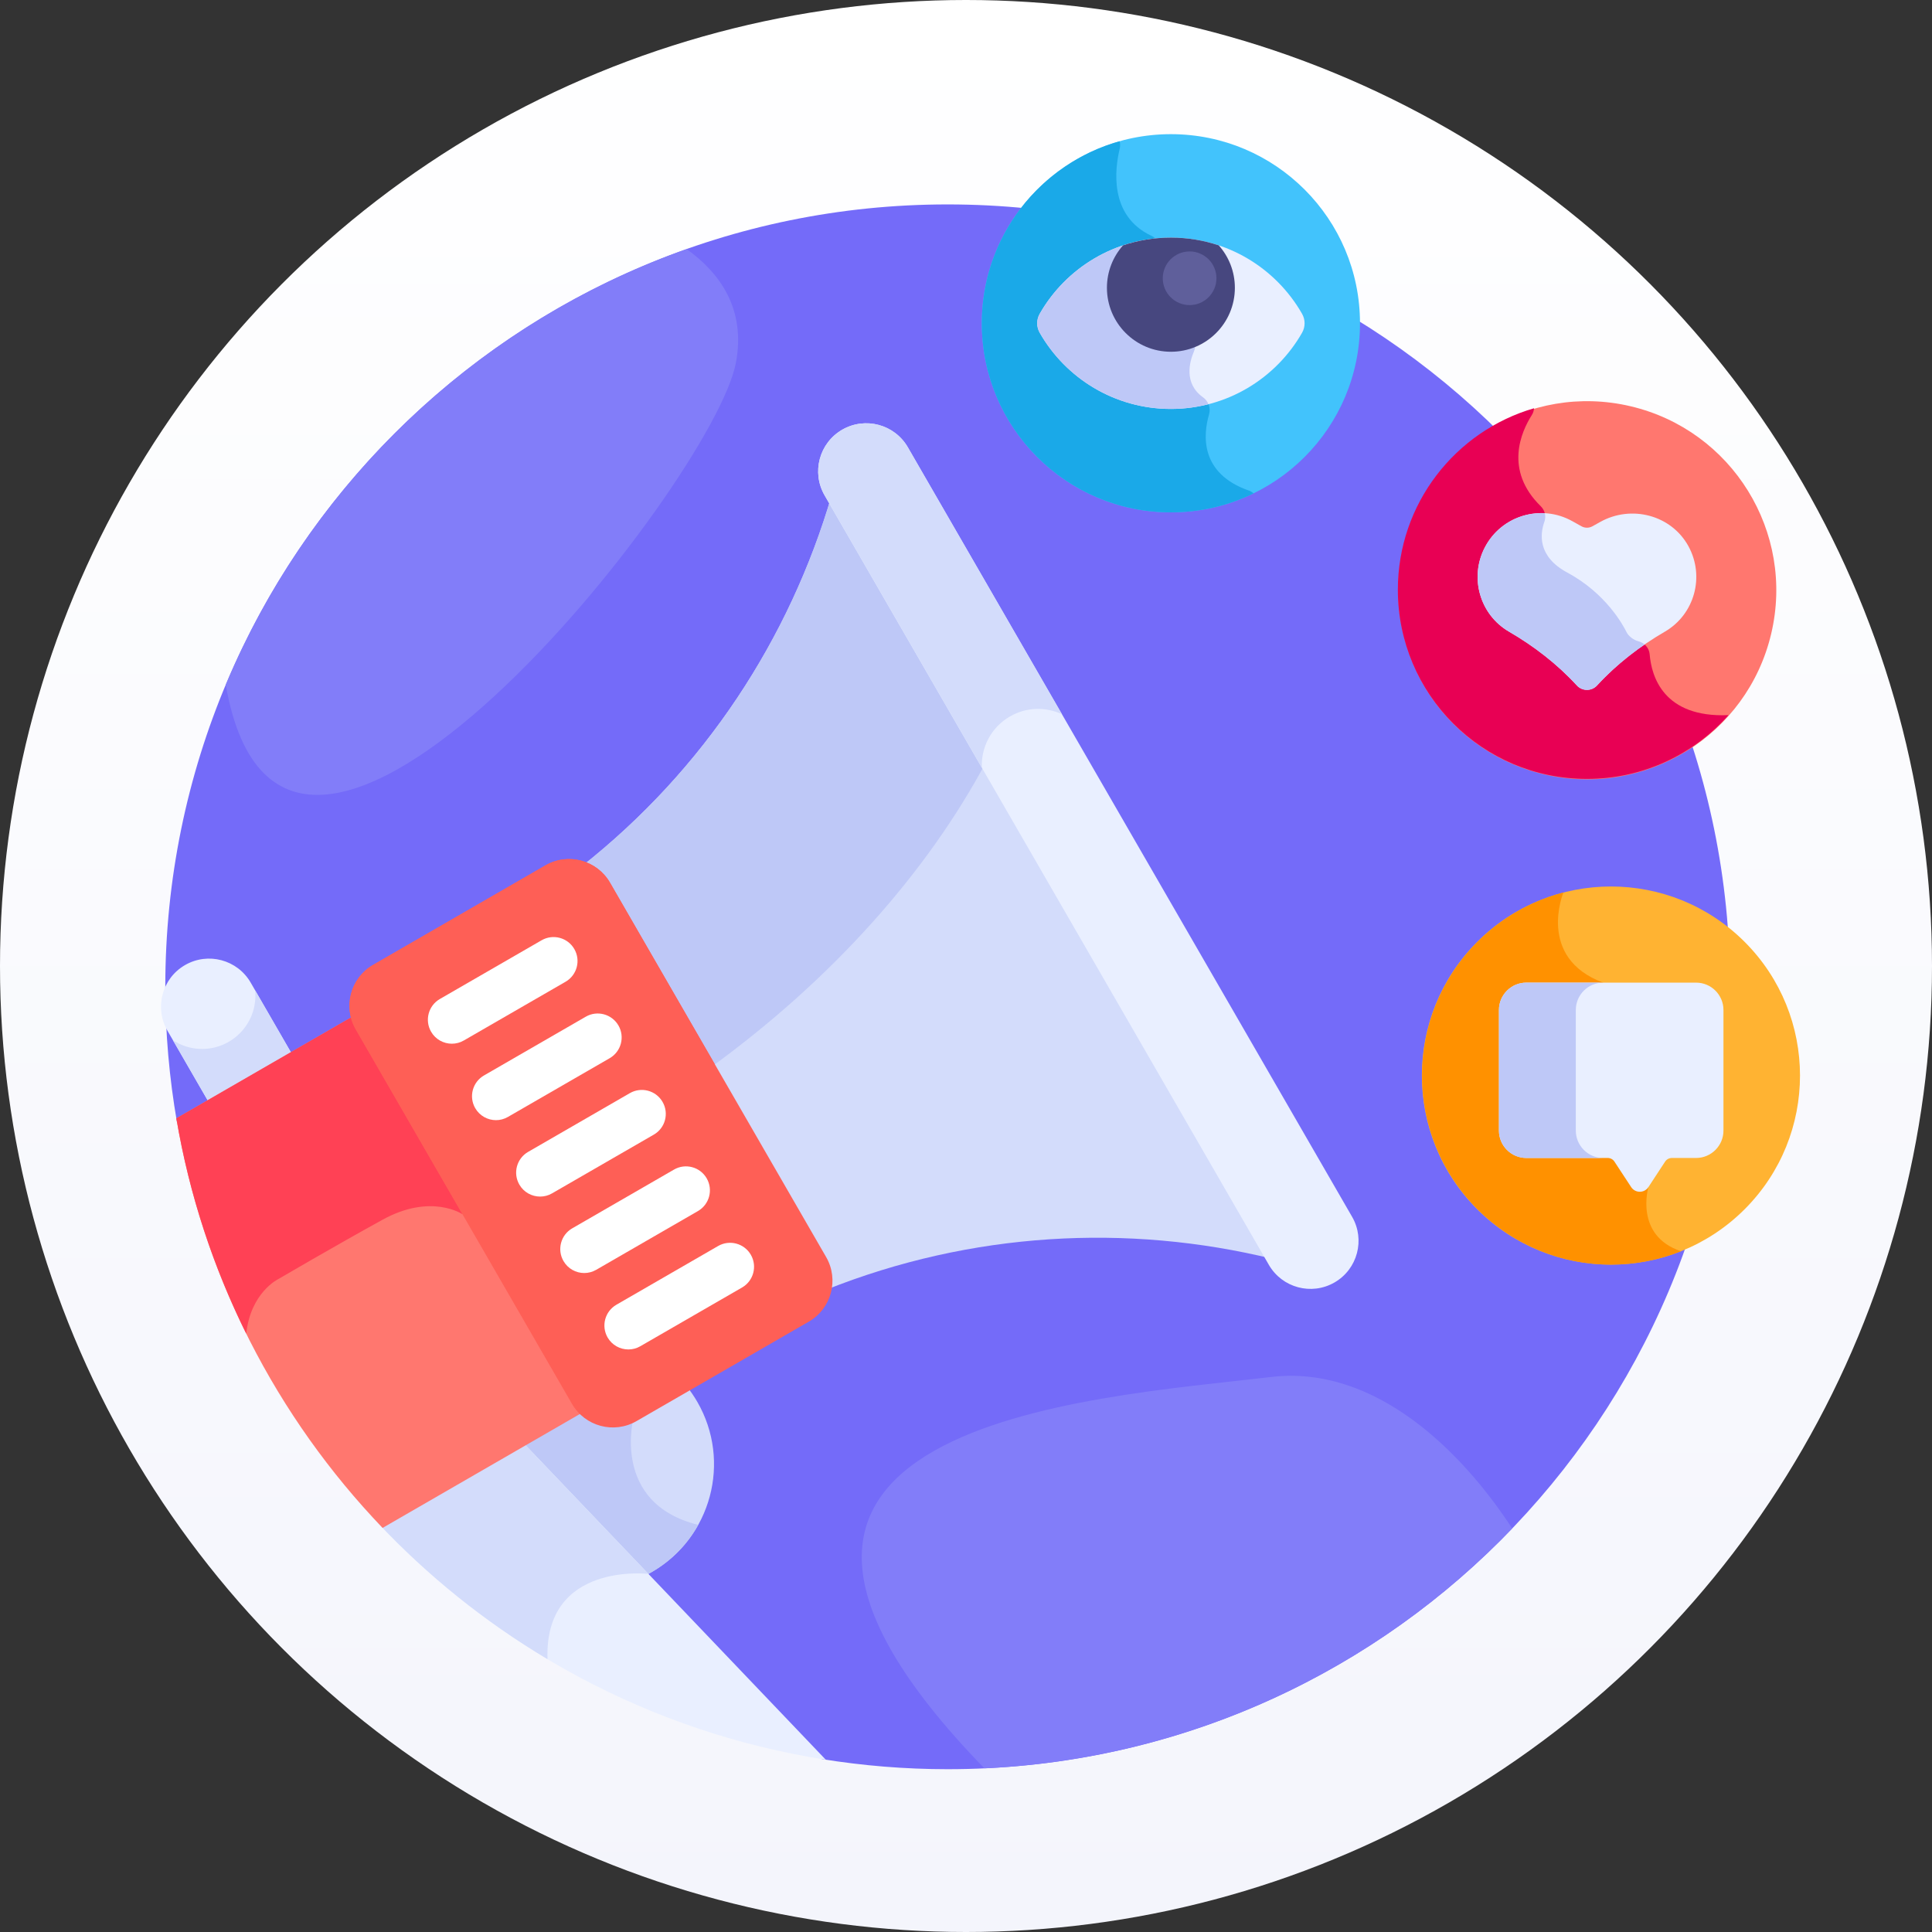 <?xml version="1.0" encoding="UTF-8"?>
<svg width="72px" height="72px" viewBox="0 0 72 72" version="1.1" xmlns="http://www.w3.org/2000/svg" xmlns:xlink="http://www.w3.org/1999/xlink">
    <rect x="0" y="0" width="72" height="72" fill="#333333" stroke="none"/>
    <title>Group 2</title>
    <defs>
        <linearGradient x1="50%" y1="100%" x2="50%" y2="6.16297582e-31%" id="linearGradient-1">
            <stop stop-color="#F4F5FC" offset="0%"></stop>
            <stop stop-color="#FFFFFF" offset="100%"></stop>
        </linearGradient>
    </defs>
    <g id="Flow-Name-(mobile)" stroke="none" stroke-width="1" fill="none" fill-rule="evenodd">
        <g id="1a-home" transform="translate(-144, -1848)">
            <g id="section-2" transform="translate(18, 1471)">
                <g id="1" transform="translate(6, 377)">
                    <g id="Group-2" transform="translate(120, 0)">
                        <circle id="Oval" fill="url(#linearGradient-1)" cx="36" cy="36" r="36"></circle>
                        <g id="social-media" transform="translate(6, 5)" fill-rule="nonzero">
                            <path d="M29.317,2.618 C13.214,2.618 0.16,15.673 0.16,31.775 C0.16,33.496 0.31,35.18 0.595,36.818 L24.63,60.556 C26.156,60.802 27.721,60.933 29.317,60.933 C45.419,60.933 58.474,47.879 58.474,31.776 C58.474,15.673 45.42,2.618 29.317,2.618 Z" id="Path" fill="#746BF9"></path>
                            <circle id="Oval" fill="#42C3FC" cx="37.636" cy="7.047" r="7.047"></circle>
                            <path d="M40.72,13.385 C40.669,13.343 40.612,13.307 40.546,13.284 C38.691,12.638 38.844,11.178 39.057,10.447 C39.127,10.206 39.036,9.951 38.831,9.805 C38.104,9.285 38.334,8.474 38.492,8.105 C38.549,7.972 38.555,7.822 38.506,7.686 L37.215,4.116 C37.161,3.969 37.049,3.852 36.907,3.786 C35.309,3.036 35.554,1.26 35.728,0.544 C35.751,0.45 35.749,0.355 35.725,0.264 C32.762,1.098 30.589,3.818 30.589,7.047 C30.589,10.939 33.744,14.094 37.636,14.094 C38.742,14.094 39.789,13.839 40.72,13.385 L40.72,13.385 Z" id="Path" fill="#1AA9E8"></path>
                            <path d="M37.636,3.855 C35.544,3.855 33.718,4.997 32.749,6.692 C32.622,6.912 32.622,7.182 32.749,7.403 C33.718,9.098 35.544,10.24 37.636,10.24 C39.728,10.24 41.554,9.098 42.523,7.403 C42.65,7.182 42.65,6.912 42.523,6.692 C41.554,4.997 39.728,3.855 37.636,3.855 Z" id="Path" fill="#E9EFFF"></path>
                            <path d="M38.831,9.805 C38.104,9.285 38.334,8.474 38.492,8.105 C38.549,7.972 38.555,7.822 38.506,7.686 L37.215,4.116 C37.182,4.027 37.126,3.95 37.057,3.888 C35.21,4.077 33.627,5.156 32.749,6.692 C32.622,6.912 32.622,7.183 32.749,7.403 C33.718,9.098 35.544,10.24 37.636,10.24 C38.119,10.24 38.587,10.176 39.034,10.062 C38.993,9.961 38.925,9.871 38.831,9.805 L38.831,9.805 Z" id="Path" fill="#BEC8F7"></path>
                            <circle id="Oval" fill="#FF776F" transform="translate(53.15, 16.998) rotate(-76.7) translate(-53.15, -16.998)" cx="53.15" cy="16.998" r="7.046"></circle>
                            <path d="M55.478,19.382 C55.459,19.148 55.287,18.958 55.059,18.898 C54.868,18.848 54.742,18.729 54.679,18.654 C54.652,18.622 54.63,18.587 54.612,18.55 C54.501,18.322 53.863,17.12 52.413,16.341 C51.294,15.74 51.392,14.899 51.555,14.444 C51.628,14.241 51.573,14.015 51.419,13.865 C50.042,12.52 50.698,11.078 51.084,10.472 C51.135,10.393 51.162,10.304 51.17,10.214 C48.237,11.067 46.094,13.773 46.094,16.98 C46.094,20.872 49.249,24.027 53.141,24.027 C55.241,24.027 57.125,23.108 58.416,21.651 C55.989,21.754 55.545,20.203 55.478,19.382 L55.478,19.382 Z" id="Path" fill="#E80054"></path>
                            <path d="M56.924,15.357 C56.287,14.19 54.791,13.803 53.631,14.454 L53.347,14.612 C53.219,14.684 53.063,14.684 52.935,14.612 L52.6,14.425 C51.432,13.77 49.954,14.211 49.336,15.399 L49.336,15.399 C48.752,16.519 49.145,17.906 50.237,18.54 C51.159,19.075 52.032,19.745 52.766,20.546 C52.967,20.765 53.315,20.765 53.516,20.546 C54.25,19.745 55.123,19.075 56.045,18.54 C57.151,17.898 57.54,16.484 56.924,15.357 Z" id="Path" fill="#E9EFFF"></path>
                            <path d="M50.237,18.54 C51.159,19.075 52.032,19.745 52.766,20.546 C52.967,20.765 53.315,20.765 53.516,20.546 C54.046,19.968 54.649,19.459 55.29,19.019 C55.225,18.963 55.146,18.921 55.059,18.898 C54.868,18.848 54.742,18.729 54.679,18.654 C54.652,18.622 54.63,18.587 54.612,18.55 C54.501,18.322 53.863,17.12 52.413,16.341 C51.294,15.74 51.392,14.899 51.555,14.444 C51.592,14.34 51.596,14.23 51.57,14.128 C50.671,14.079 49.781,14.544 49.336,15.399 L49.336,15.399 C48.752,16.519 49.145,17.906 50.237,18.54 Z" id="Path" fill="#BEC8F7"></path>
                            <circle id="Oval" fill="#FFB332" transform="translate(54.035, 35.083) rotate(-45) translate(-54.035, -35.083)" cx="54.035" cy="35.083" r="7.046"></circle>
                            <path d="M55.431,39.24 L53.743,31.62 C51.259,30.694 52.26,28.269 52.263,28.261 C49.234,29.051 46.998,31.804 46.998,35.081 C46.998,38.973 50.153,42.128 54.045,42.128 C54.964,42.128 55.841,41.95 56.646,41.63 C54.896,41.046 55.431,39.24 55.431,39.24 L55.431,39.24 Z" id="Path" fill="#FF9100"></path>
                            <path d="M50.879,31.62 L57.21,31.62 C57.77,31.62 58.228,32.077 58.228,32.637 L58.228,37.136 C58.228,37.696 57.77,38.154 57.21,38.154 L56.305,38.154 C56.204,38.154 56.11,38.205 56.054,38.289 L55.431,39.24 C55.279,39.471 54.94,39.471 54.789,39.24 L54.165,38.289 C54.11,38.205 54.016,38.154 53.915,38.154 L50.879,38.154 C50.319,38.154 49.861,37.696 49.861,37.136 L49.861,32.637 C49.862,32.077 50.32,31.62 50.879,31.62 L50.879,31.62 Z" id="Path" fill="#E9EFFF"></path>
                            <path d="M52.726,37.136 L52.726,32.637 C52.726,32.077 53.184,31.62 53.743,31.62 L50.879,31.62 C50.32,31.62 49.862,32.077 49.862,32.637 L49.862,37.136 C49.862,37.696 50.32,38.154 50.879,38.154 L53.743,38.154 C53.184,38.154 52.726,37.696 52.726,37.136 L52.726,37.136 Z" id="Path" fill="#BEC8F7"></path>
                            <path d="M35.852,4.144 C35.479,4.565 35.252,5.118 35.252,5.725 C35.252,7.042 36.319,8.109 37.636,8.109 C38.953,8.109 40.02,7.042 40.02,5.725 C40.02,5.118 39.793,4.565 39.42,4.144 C38.859,3.957 38.259,3.855 37.636,3.855 C37.012,3.855 36.413,3.957 35.852,4.144 Z" id="Path" fill="#47477F"></path>
                            <path d="M17.621,47.789 C17.018,48.137 16.248,48.041 15.75,47.554 L15.642,47.448 L13.271,48.817 L17.979,53.749 C18.083,53.698 18.186,53.646 18.287,53.587 C20.508,52.305 21.269,49.465 19.987,47.244 C19.866,47.035 19.731,46.838 19.585,46.656 L17.621,47.789 Z" id="Path" fill="#D3DCFB"></path>
                            <path d="M15.75,47.554 L15.642,47.448 L13.271,48.817 L17.979,53.749 C18.083,53.698 18.186,53.646 18.287,53.587 C19.041,53.152 19.626,52.537 20.021,51.828 C16.727,51.012 17.621,47.789 17.621,47.789 C17.018,48.138 16.248,48.041 15.75,47.554 L15.75,47.554 Z" id="Path" fill="#BEC8F7"></path>
                            <path d="M13.401,48.665 L8.071,51.742 C12.409,56.356 18.231,59.556 24.775,60.58 L13.401,48.665 Z" id="Path" fill="#E9EFFF"></path>
                            <path d="M18.164,53.655 L13.401,48.665 L8.071,51.742 C9.93,53.719 12.061,55.435 14.404,56.832 C14.276,53.196 18.164,53.655 18.164,53.655 Z" id="Path" fill="#D3DCFB"></path>
                            <path d="M4.972,34.442 L3.343,31.62 C2.848,30.764 1.753,30.47 0.896,30.965 C0.039,31.459 -0.254,32.555 0.24,33.411 L1.87,36.233 L4.972,34.442 Z" id="Path" fill="#E9EFFF"></path>
                            <path d="M3.508,31.907 C3.514,31.971 3.518,32.037 3.518,32.103 C3.518,33.201 2.628,34.091 1.531,34.091 C1.13,34.091 0.758,33.971 0.446,33.767 L1.869,36.233 L4.972,34.442 L3.508,31.907 Z" id="Path" fill="#D3DCFB"></path>
                            <path d="M15.947,47.502 C15.834,47.392 15.733,47.266 15.651,47.123 L7.595,33.171 C7.513,33.028 7.454,32.878 7.415,32.725 L0.572,36.676 C1.566,42.547 4.313,47.822 8.258,51.941 L15.947,47.502 Z" id="Path" fill="#FF776F"></path>
                            <path d="M11.236,40.252 L11.242,39.487 L7.595,33.171 C7.513,33.028 7.454,32.878 7.415,32.725 L0.572,36.676 C1.052,39.512 1.942,42.208 3.177,44.702 C3.339,43.17 4.363,42.672 4.363,42.672 C4.363,42.672 6.446,41.452 8.259,40.454 C10.072,39.457 11.236,40.252 11.236,40.252 Z" id="Path" fill="#FF4155"></path>
                            <path d="M24.78,43.068 C30.204,40.905 36.021,40.593 41.433,41.915 L24.997,13.446 C23.435,18.794 20.256,23.676 15.671,27.292 C16.009,27.436 16.305,27.685 16.503,28.028 L24.558,41.98 C24.756,42.323 24.823,42.703 24.78,43.068 L24.78,43.068 Z" id="Path" fill="#D3DCFB"></path>
                            <path d="M30.745,23.403 L24.997,13.446 C23.435,18.794 20.256,23.676 15.671,27.292 C16.009,27.436 16.305,27.685 16.503,28.028 L20.426,34.822 C25.017,31.5 28.556,27.499 30.745,23.403 Z" id="Path" fill="#BEC8F7"></path>
                            <path d="M24.143,44.253 L17.72,47.961 C16.878,48.447 15.801,48.159 15.315,47.317 L7.259,33.364 C6.773,32.522 7.062,31.445 7.904,30.959 L14.327,27.251 C15.169,26.764 16.246,27.053 16.733,27.895 L24.788,41.847 C25.274,42.69 24.985,43.766 24.143,44.253 L24.143,44.253 Z" id="Path" fill="#FE5F56"></path>
                            <path d="M16.733,27.895 C16.246,27.053 15.169,26.764 14.327,27.251 L7.904,30.959 C7.062,31.446 6.773,32.523 7.259,33.365 L11.236,40.252 C11.69,38.245 13.355,39.147 13.355,39.147 L18.692,36.065 C18.939,34.136 20.641,34.665 20.641,34.665 L16.733,27.895 Z" id="Path" fill="#FE5F56"></path>
                            <path d="M10.839,33.896 C10.531,33.896 10.231,33.736 10.066,33.45 C9.819,33.023 9.965,32.477 10.392,32.23 L14.184,30.041 C14.611,29.795 15.157,29.941 15.403,30.368 C15.65,30.795 15.503,31.341 15.077,31.587 L11.285,33.776 C11.144,33.858 10.991,33.896 10.839,33.896 Z" id="Path" fill="#FFFFFF"></path>
                            <path d="M12.484,36.745 C12.176,36.745 11.876,36.585 11.71,36.298 C11.464,35.871 11.61,35.326 12.037,35.079 L15.829,32.89 C16.255,32.643 16.801,32.79 17.048,33.217 C17.294,33.644 17.148,34.189 16.721,34.436 L12.929,36.625 C12.789,36.706 12.635,36.745 12.484,36.745 L12.484,36.745 Z" id="Path" fill="#FFFFFF"></path>
                            <path d="M14.129,39.593 C13.82,39.593 13.52,39.433 13.355,39.147 C13.108,38.72 13.255,38.174 13.681,37.928 L17.473,35.738 C17.9,35.492 18.446,35.638 18.692,36.065 C18.939,36.492 18.793,37.038 18.366,37.284 L14.574,39.473 C14.434,39.555 14.28,39.593 14.129,39.593 L14.129,39.593 Z" id="Path" fill="#FFFFFF"></path>
                            <path d="M15.773,42.442 C15.465,42.442 15.165,42.282 14.999,41.995 C14.753,41.568 14.899,41.022 15.326,40.776 L19.118,38.587 C19.545,38.34 20.09,38.487 20.337,38.914 C20.583,39.341 20.437,39.886 20.01,40.133 L16.219,42.322 C16.078,42.403 15.925,42.442 15.773,42.442 Z" id="Path" fill="#FFFFFF"></path>
                            <path d="M17.418,45.29 C17.109,45.29 16.809,45.13 16.644,44.844 C16.398,44.417 16.544,43.871 16.971,43.624 L20.762,41.435 C21.189,41.189 21.735,41.335 21.982,41.762 C22.228,42.189 22.082,42.735 21.655,42.981 L17.863,45.17 C17.723,45.252 17.569,45.29 17.418,45.29 L17.418,45.29 Z" id="Path" fill="#FFFFFF"></path>
                            <path d="M43.734,42.793 C42.877,43.288 41.782,42.994 41.287,42.138 L24.731,13.461 C24.236,12.604 24.53,11.509 25.386,11.014 C26.243,10.52 27.338,10.813 27.833,11.67 L44.389,40.347 C44.884,41.203 44.59,42.299 43.734,42.793 Z" id="Path" fill="#E9EFFF"></path>
                            <path d="M31.638,21.7 C32.254,21.344 32.976,21.337 33.576,21.617 L27.833,11.67 C27.338,10.813 26.243,10.52 25.386,11.014 C24.53,11.509 24.236,12.604 24.731,13.461 L30.59,23.61 C30.558,22.853 30.936,22.105 31.638,21.7 Z" id="Path" fill="#D3DCFB"></path>
                            <path d="M50.355,51.961 C48.504,49.121 45.264,45.852 41.361,46.317 C34.685,47.111 18.142,47.994 30.685,60.9 C38.407,60.543 45.343,57.183 50.355,51.961 L50.355,51.961 Z" id="Path" fill="#827DF9"></path>
                            <path d="M2.413,20.52 C4.628,33.155 20.579,12.992 21.425,8.521 C21.804,6.516 20.827,5.168 19.589,4.283 C11.828,7.029 5.576,12.967 2.413,20.52 Z" id="Path" fill="#827DF9"></path>
                            <circle id="Oval" fill="#5F5F9B" cx="38.333" cy="5.37" r="1"></circle>
                        </g>
                    </g>
                </g>
            </g>
        </g>
    </g>
</svg>